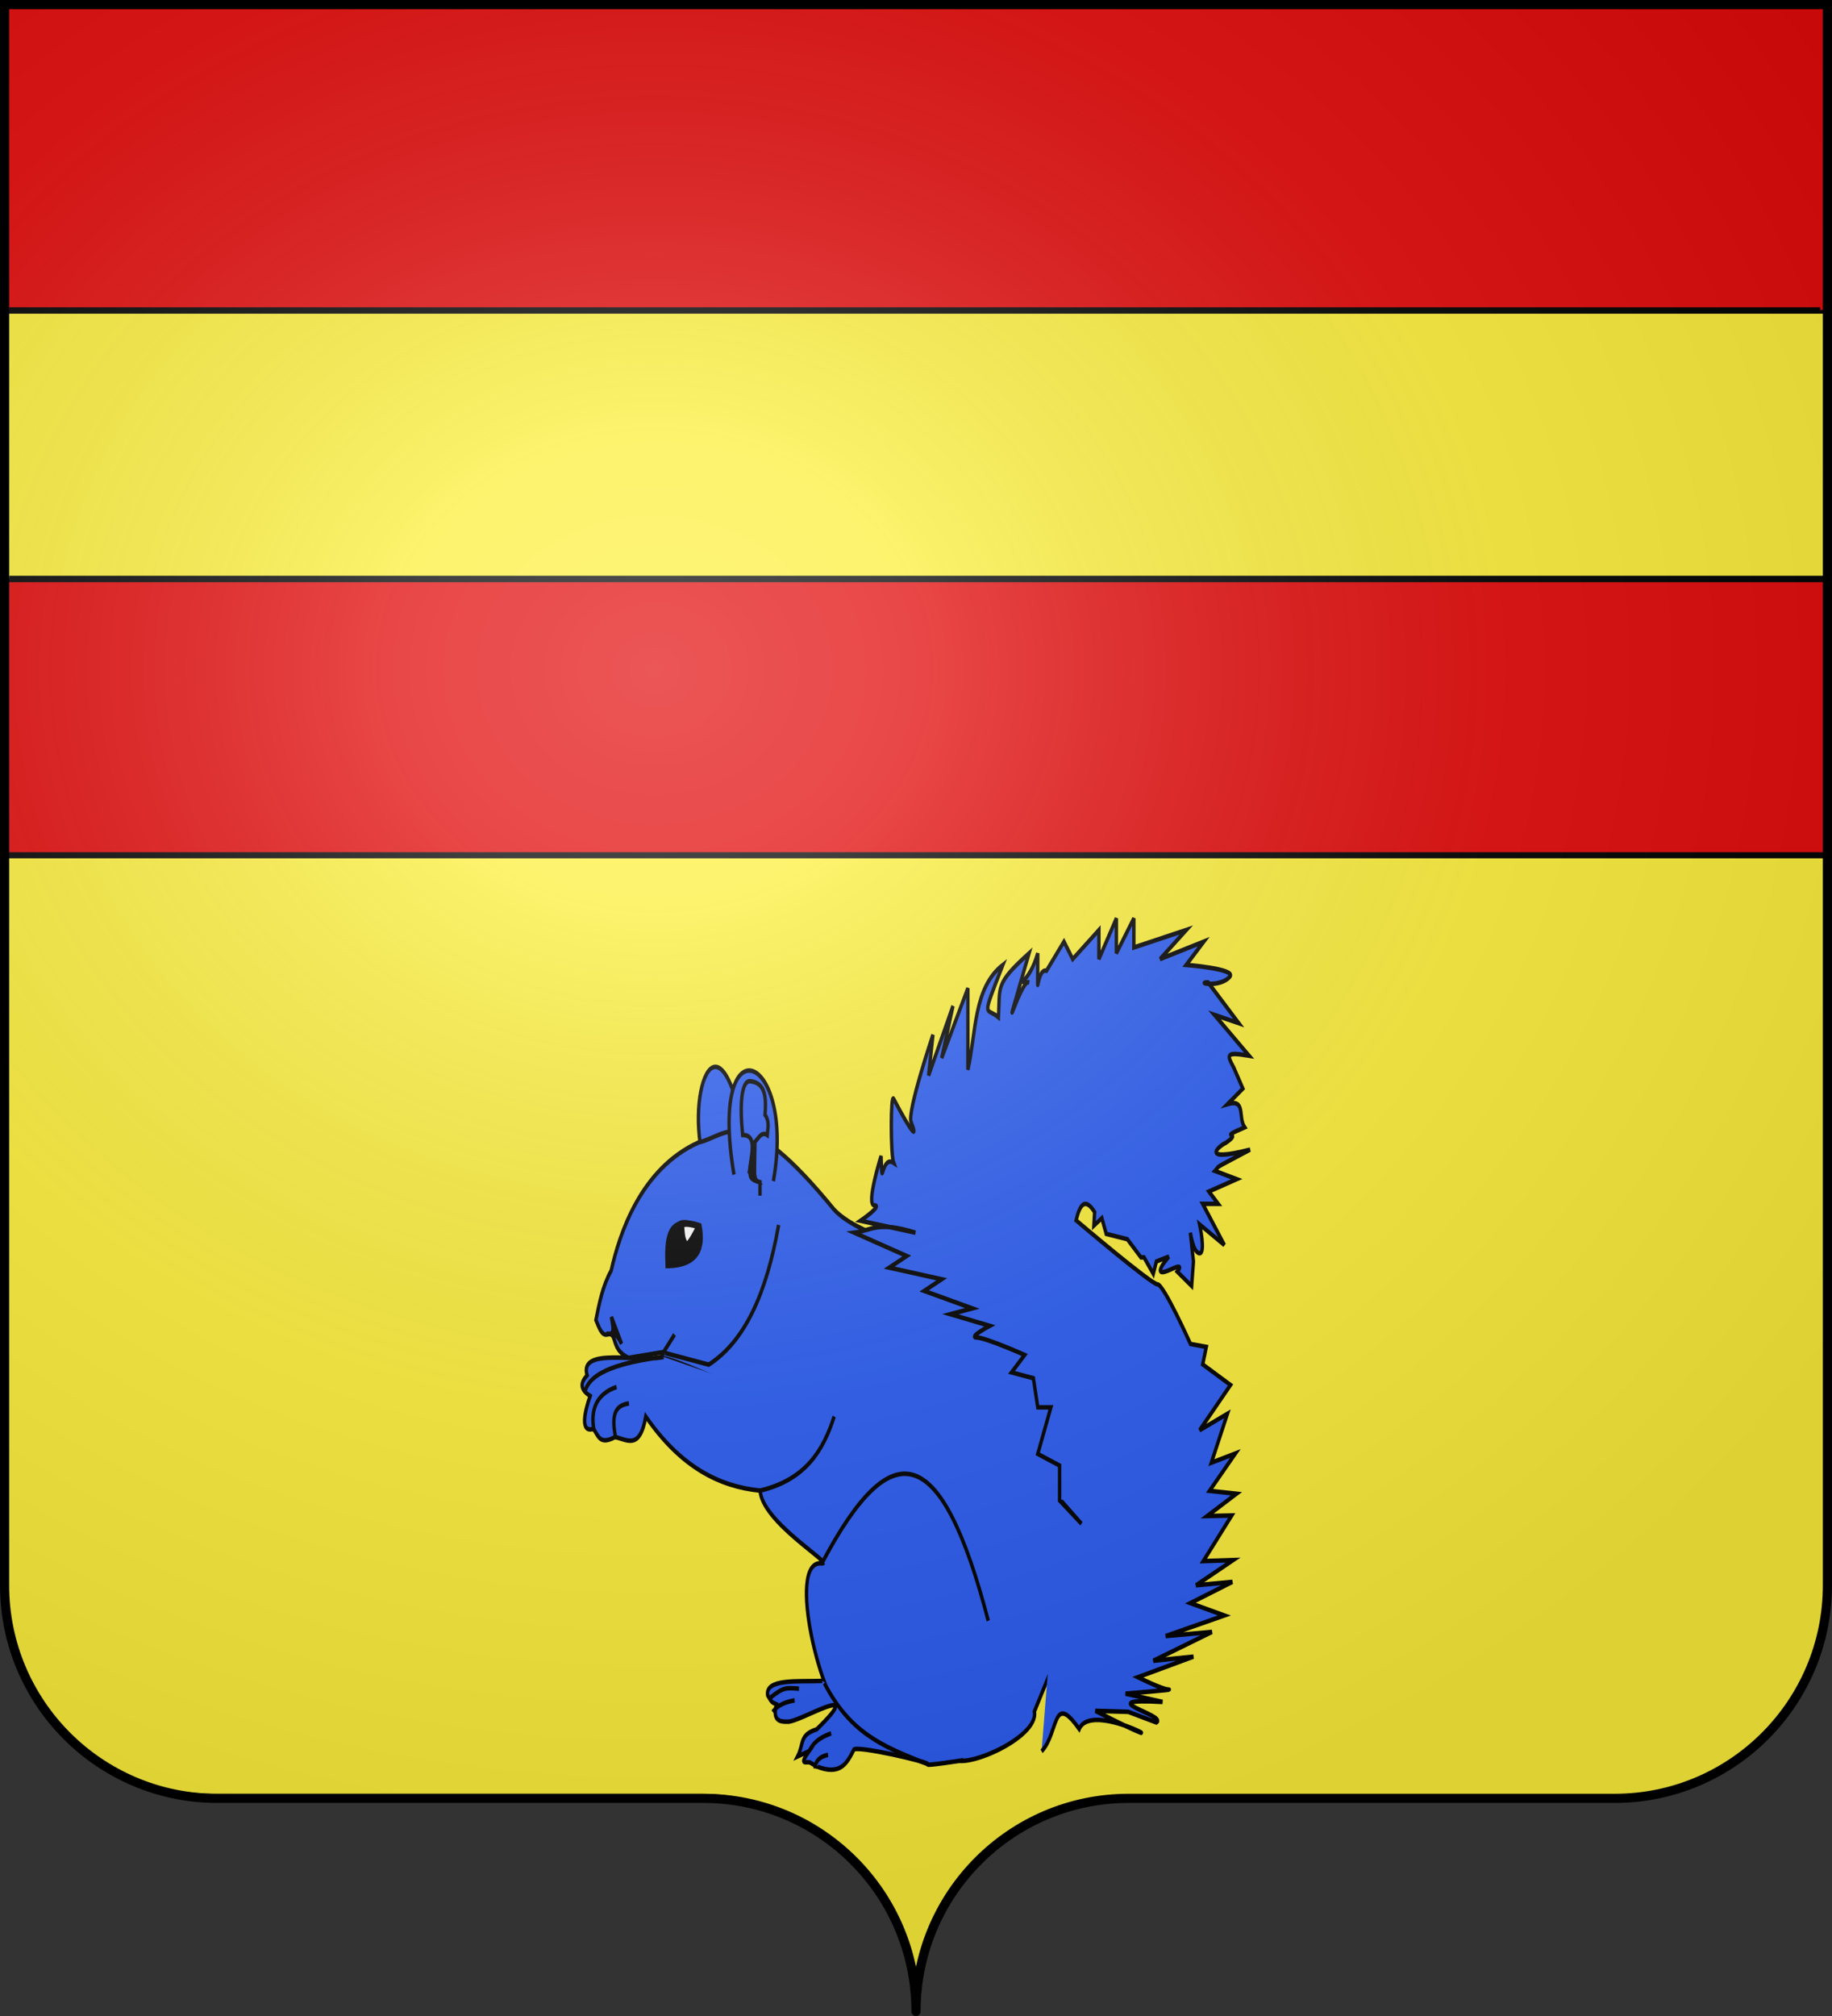 <svg xmlns="http://www.w3.org/2000/svg" xmlns:xlink="http://www.w3.org/1999/xlink" height="660" width="600" version="1.0"><rect width="100%" height="100%" fill="#333333" stroke="none"/><defs><linearGradient id="a"><stop style="stop-color:white;stop-opacity:.314" offset="0"/><stop offset=".19" style="stop-color:white;stop-opacity:.251"/><stop style="stop-color:#6b6b6b;stop-opacity:.125" offset=".6"/><stop style="stop-color:black;stop-opacity:.125" offset="1"/></linearGradient><linearGradient id="b"><stop style="stop-color:white;stop-opacity:0" offset="0"/><stop style="stop-color:black;stop-opacity:.646" offset="1"/></linearGradient><radialGradient xlink:href="#a" id="c" gradientUnits="userSpaceOnUse" gradientTransform="matrix(1.551 0 0 1.35 -227.894 -51.264)" cx="285.186" cy="200.448" fx="285.186" fy="200.448" r="300"/></defs><path style="fill:#fdef3c;fill-opacity:1;fill-rule:nonzero;stroke:none;stroke-width:3;stroke-linecap:round;stroke-linejoin:round;stroke-miterlimit:4;stroke-dasharray:none;stroke-dashoffset:0;stroke-opacity:1" d="M299.219 1.5v646.625c.504 3.384.781 6.851.781 10.375 0-38.504 31.21-69.75 69.656-69.75h159.188c38.447 0 69.656-31.246 69.656-69.75V1.5H299.219z"/><path d="M300 0v646.625a70.376 70.376 0 0 0-.781 10.375c0-38.504-31.21-69.75-69.656-69.75H70.375C31.928 587.25.719 556.004.719 517.5V0H300z" style="fill:#fdef3c;fill-opacity:1;fill-rule:nonzero;stroke:none;stroke-width:3;stroke-linecap:round;stroke-linejoin:round;stroke-miterlimit:4;stroke-dasharray:none;stroke-dashoffset:0;stroke-opacity:1"/><path style="fill:#e20909;fill-opacity:1;fill-rule:evenodd;stroke:#000;stroke-width:1.999;stroke-linecap:butt;stroke-linejoin:miter;stroke-miterlimit:4;stroke-dasharray:none;stroke-opacity:1" d="M1 0h599v280H1V0z"/><g style="fill:#fdef3c;fill-opacity:1;stroke:#000;stroke-width:1.387;stroke-miterlimit:4;stroke-dasharray:none;stroke-opacity:1"><path d="M0 90h600v100H0V90zM1.981 89h594.35M1.987 189h596.026" style="fill:#fdef3c;fill-opacity:1;fill-rule:evenodd;stroke:#000;stroke-width:1.387;stroke-linecap:butt;stroke-linejoin:miter;stroke-miterlimit:4;stroke-dasharray:none;stroke-opacity:1" transform="matrix(.998 0 0 .879 1 22.976)"/></g><g style="stroke:#000;stroke-width:3.355;stroke-miterlimit:4;stroke-dasharray:none;stroke-opacity:1"><g style="fill:#2b5df2;fill-opacity:1;stroke:#000;stroke-width:3.355;stroke-miterlimit:4;stroke-dasharray:none;stroke-opacity:1"><g style="fill:#2b5df2;fill-opacity:1;stroke:#000;stroke-width:3.355;stroke-miterlimit:4;stroke-dasharray:none;stroke-opacity:1"><path d="M379.457 1090.772c-24.978-102.568-62.588-28.544-36.669 27.502" style="fill:#2b5df2;fill-opacity:1;fill-rule:evenodd;stroke:#000;stroke-width:3.355;stroke-linecap:butt;stroke-linejoin:miter;stroke-miterlimit:4;stroke-dasharray:none;stroke-opacity:1" transform="matrix(.331 0 0 .441 118.167 -109.184)"/><path d="M440.832 1293.163c-22.327 4.369-121.047-36.274-143.374-37.563l2.16-4.322 10.804-12.964-10.804 12.964-34.571 4.322c-18.799-6.337-10.312-19.71-21.607-17.286-5.448.767-8.178-6.289-10.804-10.803 3.343-12.244 6.209-24.488 15.125-36.732 8.197-27.252 29.115-75.597 86.429-95.072 29.778-5.073 44.177-32.515 133.963 49.697 11.915 9.753 34.501 17.215 45.375 19.446l2.161-.72" style="fill:#2b5df2;fill-opacity:1;fill-rule:evenodd;stroke:#000;stroke-width:3.355;stroke-linecap:butt;stroke-linejoin:miter;stroke-miterlimit:4;stroke-dasharray:none;stroke-opacity:1" transform="matrix(.331 0 0 .441 118.167 -109.184)"/><path d="M395.047 1353.136c0 23.88 74.591 56.126 61.114 55.002-36.652-3.055 2.206 110.006 21.39 110.006 0 0 105.574 30.884 106.95 33.612 6.062 12.028 87.025-13.49 81.994-33.612l19.862-36.669c76.928-230.856-68.618-257.546-171.119-316.774" style="fill:#2b5df2;fill-opacity:1;fill-rule:evenodd;stroke:#000;stroke-width:3.355;stroke-linecap:butt;stroke-linejoin:miter;stroke-miterlimit:4;stroke-dasharray:none;stroke-opacity:1" transform="matrix(.331 0 0 .441 118.167 -109.184)"/><path d="M468.384 1299.152c-10.797 25.158-28.275 46.976-73.337 55.002-40.236-3.037-78.571-17.486-113.061-55.002-6.052 25.76-19.068 16.701-30.557 15.278-15.606 6.439-16.525-1.81-21.39-6.111-13.37 3.226-8.474-13.27-3.056-24.446-10.977-5.093-9.271-10.186-3.055-15.278-8.424-21.399 50.387-9.18 75.69-13.715M596.214 1554.303s-37.856 4.456-35.14 3.056c3.055-1.577-73.337-14.653-73.337-10.695-6.571 9.726-13.219 19.375-36.669 12.223l-7.006-3.056c-4.763-.33-9.98 1.955-.524-8.272l-11.328 3.95c6.384-9.54 1.535-16.053 18.858-20.124 50.86-37.207-17.695-4.757-29.01-5.697-8.036.114-14.807-1.037-10.803-12.964-4.322-1.44-4.217-.825-8.643-6.482-2.812-12.662 29.317-10.126 54.018-10.804M408.224 1124.385c22.7-95.784-64.868-120.422-38.983-4.845M301.059 1251.999l43.214 8.642c35.137-17.002 57.041-52.145 69.143-103.714M620.844 1450.784c-46.096-132.524-95.072-141.167-164.214-43.214" style="fill:#2b5df2;fill-opacity:1;fill-rule:evenodd;stroke:#000;stroke-width:3.355;stroke-linecap:butt;stroke-linejoin:miter;stroke-miterlimit:4;stroke-dasharray:none;stroke-opacity:1" transform="matrix(.331 0 0 .441 118.167 -109.184)"/><path d="M560.344 1557.03c-46.99-13.51-76.923-24.216-101.662-59.976M673.61 1547.682c17.025-13.252 10.577-45.007 37.193-16.544 13.556-24.084 121.301 27.272 16.02-13.488l32.564.74 27.809 7.902c11.936-5.25-67.793-18.381 6.111-15.278l-36.668-6.112s48.89-3.055 42.78-3.055c-6.112 0-30.558-9.167-30.558-9.167l55.003-15.279-39.724 3.056 58.058-21.39-45.835 3.055 58.058-15.278-33.613-9.167 41.578-15.766-35.99 2.532 36.731-18.705-29.508.741 28.09-33.83-24.293.371 28.984-16.544-26.606-2.16 25.558-27.72-23.768 6.854 15.893-36.335-27.502 12.222 30.557-33.612-27.5-15.279 3.553-12.99-15.65-2.161s-26.452-44.263-32.564-44.263c-6.111 0-80.624-47.535-80.624-47.535 3.686-11.74 8.916-17.304 18.335-6.112l-.742 10.062 7.901-5.587 4.322 11.699 20.866 3.95 13.488 13.489h3.056l9.167 12.223 3.056-9.167 12.376-3.644s-20.55 17.51 2.378 9.384c14.018-4.968 5.894 1.79 5.894 1.79l14.23 10.65 1.79-18.18-3.056-21.39s3.056 15.278 9.167 15.278c6.112 0 0-21.39 0-21.39l24.446 15.279-21.39-30.557h15.279l-9.167-9.167 27.5-9.168-21.389-6.11c5.949-4.7-5.843.414 34.661-15.804-52.742 10.141-28.854-3.687-24.011-5.063 18.646-9.589-10.627-1.892 18.641-11.48-6.768-7.493 1.434-21.312-16.851-17.287l15.061-11.48-8.95-15.497c-7.373-10.185-7.675-11.728 15.062-8.95l-34.137-30.25 23.875 6.1-30.25-30.25c-13.184 0 11.853 4.322 21.607-4.321 6.469-5.732-43.214-8.643-43.214-8.643l17.285-17.285-43.214 12.964 25.929-21.607-51.857 12.964v-21.607l-17.286 25.928v-25.928l-17.286 30.25v-21.607l-25.928 21.607-8.643-12.964-17.286 21.607c-10.9-2.492-8.48 32.478-8.642-12.965-9.042 23.446-22.436 20.995-8.643 21.607-8.173-3.82-33.3 65.16 0-21.607-34.022 23.048-28.482 24.488-30.25 47.536-12.142-8.025-17.503 3.098 4.321-38.893-29.256 17.063-26.269 50.246-34.571 77.786v-60.5l-25.929 51.857 11.175-38.676-24.139 51.64 4.322-30.25s-25.663 57.19-21.608 64.822c6.662 12.536 1.531 9.622-17.285-17.286-3.083-4.408-3.065 41.406 0 47.535-12.645-6.4-11.106 23.96-12.44-5.063 0 0-15.279 36.579-6.636 36.579s-13.706 11.481-13.706 11.481l54.389 8.86c-37.865-8.849-43.611-1.639-60.5 0l51.857 17.286-17.286 8.643 51.857 8.643-17.285 8.642 47.535 12.965-21.607 4.321 38.893 8.643s-21.607 8.643-12.964 8.643c8.643 0 47.535 12.964 47.535 12.964l-12.964 12.964 21.607 4.322 4.322 21.607h12.964l-12.964 34.571 21.607 8.643v25.928l21.607 17.286-19.817-16.851" style="fill:#2b5df2;fill-opacity:1;fill-rule:evenodd;stroke:#000;stroke-width:3.355;stroke-linecap:butt;stroke-linejoin:miter;stroke-miterlimit:4;stroke-dasharray:none;stroke-opacity:1" transform="matrix(.331 0 0 .441 118.167 -109.184)"/><g style="fill:#2b5df2;fill-opacity:1;stroke:#000;stroke-width:3.355;stroke-miterlimit:4;stroke-dasharray:none;stroke-opacity:1"><path style="fill:#2b5df2;fill-opacity:1;fill-rule:evenodd;stroke:#000;stroke-width:3.355;stroke-linecap:butt;stroke-linejoin:miter;stroke-miterlimit:4;stroke-dasharray:none;stroke-opacity:1" d="M1293.58 381.963c-11.934 1.306-17.821 6.5-13.488 24.075M1281.358 369.74c-21.133 5.518-25.664 18.01-22.47 31.637" transform="matrix(.331 0 0 .441 -222.195 291.012)"/></g><path d="M298.538 1254.88c-38.802 3.871-72.27 10.601-76.705 25.928M465.36 1534.331c-15.255 4.322-18.245 8.643-21.607 12.964M462.304 1550.351c-8.571 1.236-12.538 4.775-12.964 10.083M433.582 1501.2c-12.964-.769-15.125-1.138-28.09 6.482M429.26 1509.843c-8.858 1.225-16.793 3.373-21.606 8.643" style="fill:#2b5df2;fill-opacity:1;fill-rule:evenodd;stroke:#000;stroke-width:3.355;stroke-linecap:butt;stroke-linejoin:miter;stroke-miterlimit:4;stroke-dasharray:none;stroke-opacity:1" transform="matrix(.331 0 0 .441 118.167 -109.184)"/></g><g style="fill:#2b5df2;fill-opacity:1;stroke:#000;stroke-width:3.355;stroke-miterlimit:4;stroke-dasharray:none;stroke-opacity:1"><path d="M314.743 1156.928c2.468-.927 6.923-.86 15.125 1.08-3.601 5.342-7.202 10.454-10.803 12.964-3.573-3.63-3.63-7.534-4.322-14.044z" style="fill:#2b5df2;fill-opacity:1;fill-rule:evenodd;stroke:#000;stroke-width:3.355;stroke-linecap:butt;stroke-linejoin:miter;stroke-miterlimit:4;stroke-dasharray:none;stroke-opacity:1" transform="matrix(.331 0 0 .441 118.58 -109.8)"/></g></g><g style="stroke:#000;stroke-width:3.355;stroke-miterlimit:4;stroke-dasharray:none;stroke-opacity:1"><g style="stroke:#000;stroke-width:3.355;stroke-miterlimit:4;stroke-dasharray:none;stroke-opacity:1"><g style="stroke:#000;stroke-width:3.355;stroke-miterlimit:4;stroke-dasharray:none;stroke-opacity:1"><path d="M299.618 1187.177c30.055-.457 36.828-12.556 32.41-30.25-32.877-8.312-33.42 10.323-32.41 30.25z" style="fill:#000;fill-opacity:1;fill-rule:evenodd;stroke:#000;stroke-width:3.355;stroke-linecap:butt;stroke-linejoin:miter;stroke-miterlimit:4;stroke-dasharray:none;stroke-opacity:1" transform="matrix(.331 0 0 .441 119.324 -109.046)"/><path d="M314.743 1156.928c2.468-.927 6.923-.86 15.125 1.08-3.601 5.342-7.202 10.454-10.803 12.964-3.573-3.63-3.63-7.534-4.322-14.044z" style="fill:#fff;fill-opacity:1;fill-rule:evenodd;stroke:#000;stroke-width:3.355;stroke-linecap:butt;stroke-linejoin:miter;stroke-miterlimit:4;stroke-dasharray:none;stroke-opacity:1" transform="matrix(.331 0 0 .441 119.324 -109.046)"/></g><path d="m386.786 1116.88.54-23.38c3.131-2.07 6.472-8.043 12.16-5 .508-5 2.467-10-2.16-15 1.118-12.412.875-23.917-15-25-8.345-.024-10.272 17.111-7.16 40 14.7-.356 8.353 14.76 7.16 25 1.273 3.562-3.16 7.758 10 10v10" style="fill:none;fill-rule:evenodd;stroke:#000;stroke-width:3.355;stroke-linecap:butt;stroke-linejoin:miter;stroke-miterlimit:4;stroke-dasharray:none;stroke-opacity:1" transform="matrix(.331 0 0 .441 119.05 -108.429)"/><path d="m390 1123-8.241-7.16 4.321-18.92c1.244 9.179-1.031 25.396 3.92 26.08z" style="fill:#000;fill-opacity:1;fill-rule:evenodd;stroke:#000;stroke-width:3.355;stroke-linecap:butt;stroke-linejoin:miter;stroke-miterlimit:4;stroke-dasharray:none;stroke-opacity:1" transform="matrix(.331 0 0 .441 119.05 -108.429)"/></g><path d="m254.5 1883.5-10-20c.994 6.13 4.779 14.353-5.138 12.3 4.822.999 8.997-2.53 15.138 7.7z" style="fill:#000;fill-opacity:1;fill-rule:evenodd;stroke:#000;stroke-width:3.355;stroke-linecap:butt;stroke-linejoin:miter;stroke-miterlimit:4;stroke-dasharray:none;stroke-opacity:1" transform="matrix(.331 0 0 .441 119.325 -390.661)"/></g></g><path style="fill:url(#c);fill-opacity:1;fill-rule:evenodd;stroke:none;stroke-width:3;stroke-linecap:butt;stroke-linejoin:miter;stroke-miterlimit:4;stroke-dasharray:none;stroke-opacity:1" d="M1.5 1.5V518.99c0 38.505 31.203 69.755 69.65 69.755h159.2c38.447 0 69.65 31.25 69.65 69.754 0-38.504 31.203-69.754 69.65-69.754h159.2c38.447 0 69.65-31.25 69.65-69.755V1.5H1.5z"/><path style="fill:none;fill-opacity:1;fill-rule:nonzero;stroke:#000;stroke-width:3;stroke-linecap:round;stroke-linejoin:round;stroke-miterlimit:4;stroke-dasharray:none;stroke-dashoffset:0;stroke-opacity:1" d="M300 658.5c0-38.504 31.203-69.754 69.65-69.754h159.2c38.447 0 69.65-31.25 69.65-69.753V1.5H1.5v517.493c0 38.504 31.203 69.753 69.65 69.753h159.2c38.447 0 69.65 31.25 69.65 69.754z"/></svg>